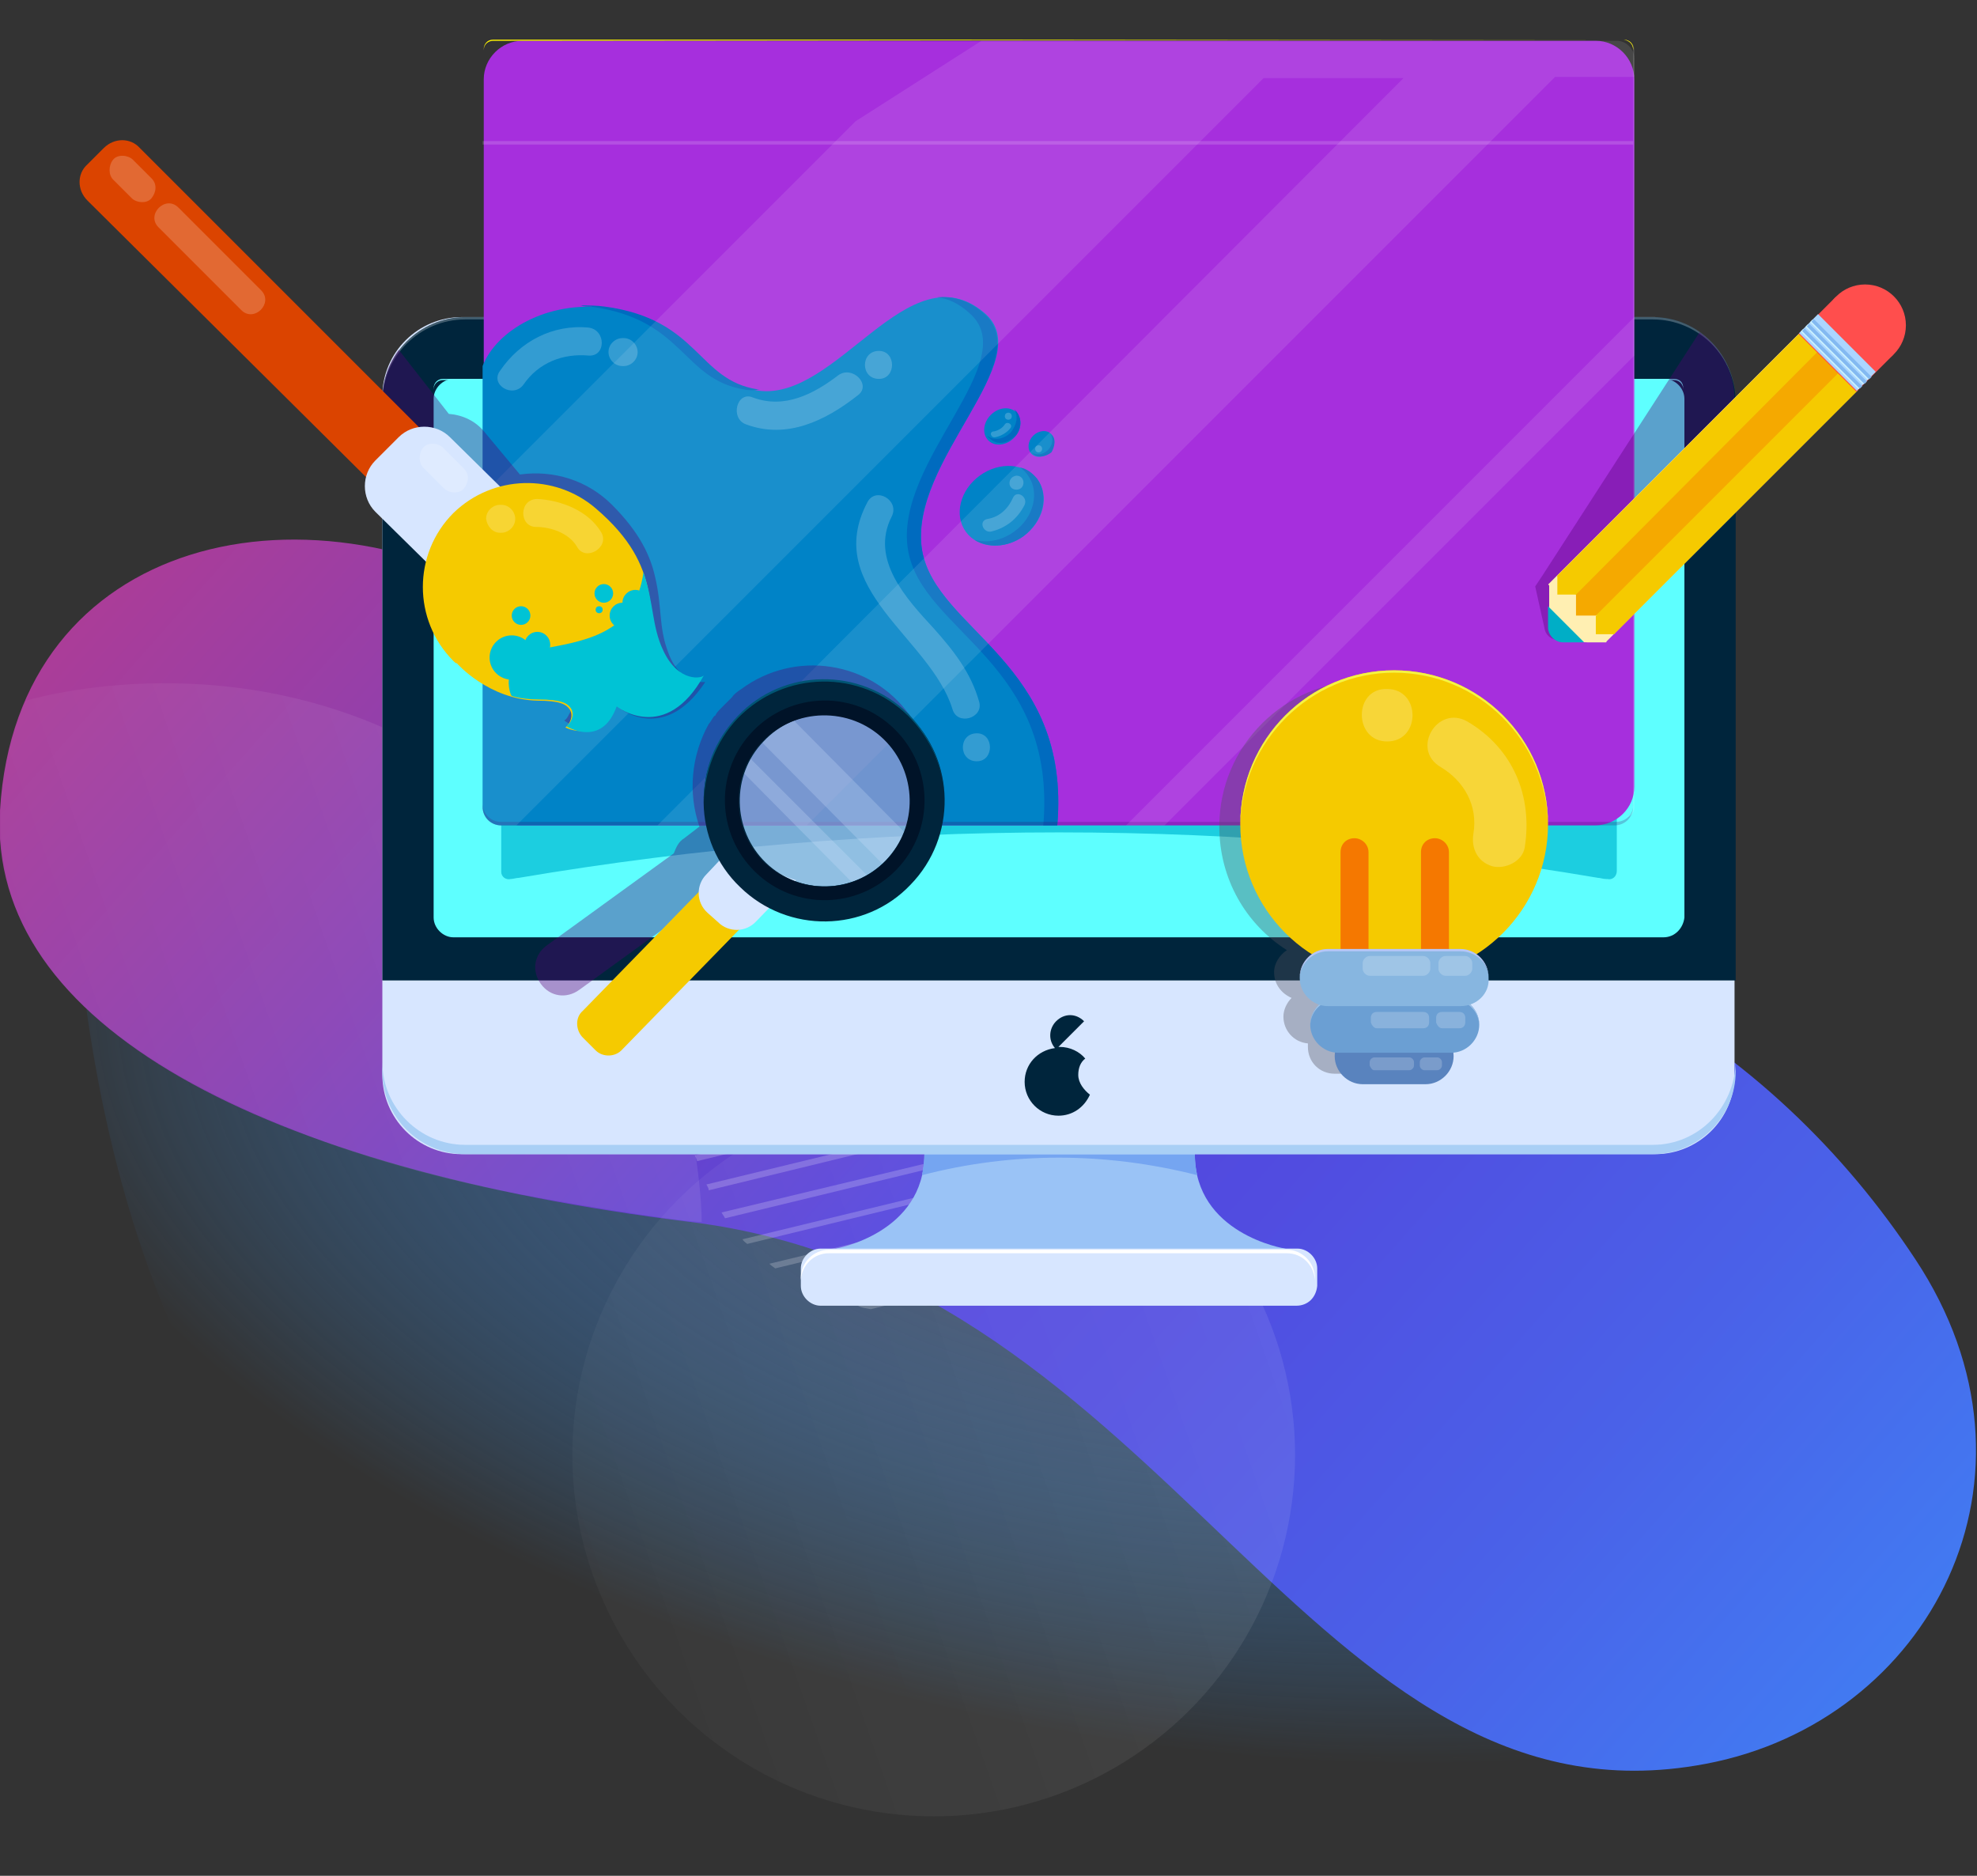 <?xml version="1.0" encoding="utf-8"?>
<!-- Generator: Adobe Illustrator 19.0.0, SVG Export Plug-In . SVG Version: 6.00 Build 0)  -->
<svg version="1.1" xmlns="http://www.w3.org/2000/svg" xmlns:xlink="http://www.w3.org/1999/xlink" x="0px" y="0px"
	 viewBox="0 0 169.6 160.9" style="enable-background:new 0 0 169.6 160.9;" xml:space="preserve">
<rect x="0" y="0" width="169.6" height="160.9" fill="#333333" stroke="none"/>
<style type="text/css">
	.st0{fill:url(#SVGID_1_);}
	.st1{fill:url(#SVGID_2_);}
	.st2{opacity:0.2;}
	.st3{fill:#FFFFFF;}
	.st4{fill:url(#SVGID_3_);}
	.st5{fill:url(#SVGID_4_);}
	.st6{fill:#9AC3F6;}
	.st7{fill:#75A5F1;}
	.st8{fill:#D7E6FF;}
	.st9{fill:#A9CFF5;}
	.st10{fill:#00253C;}
	.st11{opacity:0.26;fill:#FFFFFF;}
	.st12{fill:#5EFFFF;}
	.st13{fill:#6AFFFF;}
	.st14{opacity:0.7;fill:#00BAD4;}
	.st15{fill:#A62FDD;}
	.st16{fill:#0083C7;}
	.st17{fill:#006BBF;}
	.st18{opacity:0.23;fill:#3A0065;}
	.st19{opacity:0.16;fill:#FFFFFF;}
	.st20{opacity:0.1;}
	.st21{fill:#FFF500;}
	.st22{opacity:0.37;fill:#540076;}
	.st23{fill:#DB4400;}
	.st24{fill:#F5CA00;}
	.st25{fill:#00C3D5;}
	.st26{fill:#FF4E4D;}
	.st27{fill:#FFEFB2;}
	.st28{fill:#00AEC6;}
	.st29{fill:#F5A900;}
	.st30{fill:#ABD6FF;}
	.st31{fill:#CCF2FF;}
	.st32{fill:#83B9F1;}
	.st33{opacity:0.37;fill:#53525C;}
	.st34{fill:#F5F344;}
	.st35{opacity:0.22;}
	.st36{fill:#F57800;}
	.st37{fill:#5983BE;}
	.st38{opacity:0.2;fill:#FFFFFF;}
	.st39{fill:#6B9FD3;}
	.st40{fill:#9FC2E7;}
	.st41{fill:#87B6E0;}
	.st42{fill:#B6C6F6;}
	.st43{opacity:0.44;fill:#D7E6FF;}
	.st44{opacity:0.24;fill:#D7E6FF;}
	.st45{fill:#005574;}
	.st46{fill:#001328;}
</style>
<g id="BOTA">
	<g>
		<g>
			<g>
				<g>
					<g>
						<g>
							
								<radialGradient id="SVGID_1_" cx="1393.771" cy="24.714" r="145.855" gradientTransform="matrix(-0.64 -0.139 -6.985804e-02 0.319 987.624 286.402)" gradientUnits="userSpaceOnUse">
								<stop  offset="0" style="stop-color:#4E4251"/>
								<stop  offset="0.212" style="stop-color:#48587B;stop-opacity:0.788"/>
								<stop  offset="0.59" style="stop-color:#3E7CC2;stop-opacity:0.41"/>
								<stop  offset="0.862" style="stop-color:#3893EE;stop-opacity:0.138"/>
								<stop  offset="1" style="stop-color:#369CFF;stop-opacity:0"/>
							</radialGradient>
							<path class="st0" d="M33.7,137.7c29,18.8,94.5,33.5,113.9,12.7l9.4-29.5L6.3,73C6.3,73,6.3,120,33.7,137.7z"/>
							
								<linearGradient id="SVGID_2_" gradientUnits="userSpaceOnUse" x1="989.456" y1="30.832" x2="1292.359" y2="-103.353" gradientTransform="matrix(-0.953 -0.303 -0.303 0.953 1133.242 450.101)">
								<stop  offset="0" style="stop-color:#369CFF"/>
								<stop  offset="8.222158e-02" style="stop-color:#3F83F5"/>
								<stop  offset="0.211" style="stop-color:#4A61E8"/>
								<stop  offset="0.317" style="stop-color:#514CE0"/>
								<stop  offset="0.388" style="stop-color:#5445DD"/>
								<stop  offset="0.536" style="stop-color:#8940B3"/>
								<stop  offset="0.684" style="stop-color:#B63C8F"/>
								<stop  offset="0.816" style="stop-color:#D73976"/>
								<stop  offset="0.926" style="stop-color:#EB3766"/>
								<stop  offset="1" style="stop-color:#F23660"/>
							</linearGradient>
							<path class="st1" d="M59.1,104.8c41.3,5,53.3,52.9,87.2,46.5c19.2-3.6,30.4-24.6,18-43.3c-12.2-18.5-33.4-32.5-63.4-31.5
								c-28.9,0.9-46.9-19-54.2-23.6C26.6,40.1,1.4,46,0,69.5C-1.1,88,22.7,100.3,59.1,104.8z"/>
						</g>
						<g class="st2">
							<path class="st3" d="M80.7,75l-14.2,3.5c-0.3,0.2-0.6,0.5-0.9,0.7l16.2-3.9C81.5,75.2,81.1,75.1,80.7,75z"/>
							<path class="st3" d="M62.4,82.7l24-5.8c-0.2-0.1-0.4-0.2-0.7-0.3l-22.9,5.5C62.7,82.3,62.5,82.5,62.4,82.7z"/>
							<path class="st3" d="M60.5,85.9l28.9-7c-0.2-0.1-0.3-0.2-0.5-0.4l-28.1,6.8C60.7,85.5,60.6,85.7,60.5,85.9z"/>
							<path class="st3" d="M59.5,88.8L91.7,81c-0.1-0.1-0.2-0.3-0.4-0.4l-31.7,7.7C59.6,88.5,59.5,88.7,59.5,88.8z"/>
							<path class="st3" d="M58.9,91.7l34.5-8.4c-0.1-0.1-0.2-0.3-0.3-0.4L59,91.2C59,91.3,59,91.5,58.9,91.7z"/>
							<path class="st3" d="M58.9,94.4l35.9-8.7c-0.1-0.1-0.1-0.3-0.2-0.4l-35.7,8.7C58.8,94.1,58.9,94.2,58.9,94.4z"/>
							<path class="st3" d="M59.2,97.1l36.6-8.9c0-0.2-0.1-0.3-0.1-0.5l-36.5,8.9C59.1,96.7,59.1,96.9,59.2,97.1z"/>
							<path class="st3" d="M59.8,99.6l36.5-8.9c0-0.2-0.1-0.3-0.1-0.5l-36.6,8.9C59.7,99.3,59.8,99.5,59.8,99.6z"/>
							<path class="st3" d="M60.8,102.1l35.7-8.7c0-0.2,0-0.3,0-0.5l-35.9,8.7C60.7,101.8,60.8,101.9,60.8,102.1z"/>
							<path class="st3" d="M62.2,104.5l34.2-8.3c0-0.2,0-0.3,0.1-0.5L61.9,104C62,104.2,62.1,104.3,62.2,104.5z"/>
							<path class="st3" d="M64.1,106.7L95.8,99c0.1-0.2,0.1-0.3,0.1-0.5l-32.2,7.8C63.8,106.5,64,106.6,64.1,106.7z"/>
							<path class="st3" d="M66.5,108.8l28.1-6.8c0.1-0.2,0.2-0.4,0.3-0.6l-28.9,7C66.2,108.6,66.4,108.7,66.5,108.8z"/>
							<path class="st3" d="M69.8,110.8l22.9-5.5c0.2-0.2,0.3-0.4,0.4-0.6l-24,5.8C69.3,110.6,69.5,110.7,69.8,110.8z"/>
							<path class="st3" d="M74.7,112.3l14.2-3.5c0.3-0.2,0.6-0.5,0.9-0.7l-16.2,3.9C73.9,112.2,74.3,112.2,74.7,112.3z"/>
						</g>
						
							<linearGradient id="SVGID_3_" gradientUnits="userSpaceOnUse" x1="58.941" y1="91.567" x2="4.266" y2="158.054" gradientTransform="matrix(0.854 0.52 -0.52 0.854 61.172 -37.789)">
							<stop  offset="0" style="stop-color:#FFFFFF;stop-opacity:0.1"/>
							<stop  offset="1" style="stop-color:#FFFFFF;stop-opacity:0"/>
						</linearGradient>
						<path class="st4" d="M46.6,102.8c-4.1-0.7-13.1-2.5-21.2-5.8C9.1,90.6,3.1,83.2,1.1,77.2c-2.9-8.7,1.1-17.1,1.1-17.1
							c2.5-0.7,19.6-5,36.2,5.2c21.1,13.1,21.8,37.7,21.8,39.5C60.1,104.9,55.5,104.4,46.6,102.8z"/>
						
							<linearGradient id="SVGID_4_" gradientUnits="userSpaceOnUse" x1="130.445" y1="92.861" x2="61.109" y2="177.177" gradientTransform="matrix(0.854 0.52 -0.52 0.854 61.172 -37.789)">
							<stop  offset="0" style="stop-color:#FFFFFF;stop-opacity:0.1"/>
							<stop  offset="1" style="stop-color:#FFFFFF;stop-opacity:0"/>
						</linearGradient>
						<circle class="st5" cx="80.1" cy="124.8" r="31"/>
					</g>
				</g>
			</g>
		</g>
	</g>
</g>
<g id="OBRAZOK">
	<g>
		<g>
			<g>
				<path class="st6" d="M102.5,99c-5.9-3.8-10-5.7-10-5.7l-1.6,0.4l0,0l-1.6-0.4c0,0-4.1,1.9-10,5.7c0,6.8-7.6,8.1-7.6,8.1
					l19.3,2.4l19.3-2.4C110.1,107.1,102.5,105.8,102.5,99z"/>
				<path class="st7" d="M102.7,100.8c-0.1-0.5-0.2-1.1-0.2-1.8c-5.9-3.8-10-5.7-10-5.7l-1.6,0.4l-1.6-0.4c0,0-4.1,1.9-10,5.7
					c0,0.6-0.1,1.2-0.2,1.8C86.8,98.8,94.8,98.8,102.7,100.8z"/>
				<g>
					<path class="st8" d="M148.8,34v58.2c0,3.8-3.1,6.8-6.8,6.8H39.6c-3.8,0-6.8-3.1-6.8-6.8V34c0-3.8,3.1-6.8,6.8-6.8H142"/>
					<path class="st9" d="M141.8,98.2H39.9c-3.9,0-7.1-3.2-7.1-7.1v0.8c0,3.9,3.2,7.1,7.1,7.1h101.9c3.9,0,7.1-3.2,7.1-7.1v-0.8
						C148.8,95,145.7,98.2,141.8,98.2z"/>
					<path class="st10" d="M141.8,27.2H39.9c-3.9,0-7.1,3.2-7.1,7.1v49.8h116.1V34.3C148.8,30.4,145.7,27.2,141.8,27.2z"/>
					<path class="st11" d="M141.8,27.2H39.9c-3.9,0-7.1,3.2-7.1,7.1v0.2c0-3.9,3.2-7.1,7.1-7.1h101.9c3.9,0,7.1,3.2,7.1,7.1v-0.2
						C148.8,30.4,145.7,27.2,141.8,27.2z"/>
					<path class="st10" d="M92.5,92.2c0-0.6,0.2-1.1,0.6-1.4c-0.5-0.6-1.3-1-2.2-1c0,0,0,0-0.1,0l2.2-2.2c-0.7-0.7-1.7-0.7-2.4,0
						c-0.6,0.6-0.7,1.6-0.1,2.3c-1.5,0.2-2.6,1.4-2.6,2.9c0,1.6,1.3,2.9,2.9,2.9c1.2,0,2.2-0.7,2.7-1.8C93,93.5,92.5,92.9,92.5,92.2
						z"/>
					<path class="st12" d="M142.7,80.4H38.9c-0.9,0-1.7-0.8-1.7-1.7V34.2c0-0.9,0.8-1.7,1.7-1.7h103.9c0.9,0,1.7,0.8,1.7,1.7v44.5
						C144.4,79.6,143.7,80.4,142.7,80.4z"/>
					<path class="st13" d="M143.6,32.5H38c-0.5,0-0.8,0.4-0.8,0.8v0.1c0-0.5,0.4-0.8,0.8-0.8h105.6c0.5,0,0.8,0.4,0.8,0.8v-0.1
						C144.4,32.8,144.1,32.5,143.6,32.5z"/>
					<path class="st14" d="M138.7,11.7c0-0.2,0-0.4,0-0.7c0,0,0-0.1,0-0.1c0-0.4-0.4-0.9-0.8-0.9c0,0,0,0-0.1,0
						c-0.2,0-0.4-0.1-0.7-0.1c-30.7-5.2-62-5.2-92.6,0c-0.2,0-0.5,0.1-0.7,0.1c-0.4,0.1-0.8,0.5-0.8,0.9c0,0,0,0.1,0,0.1
						c0,0.2,0,0.4,0,0.7c0,0,0,0,0,0c0,20.6,0,41.2,0,61.8l0,0v1.2c0,0,0,0,0,0.1c0,0.4,0.4,0.7,0.8,0.6c0.2,0,0.5-0.1,0.7-0.1
						c30.7-5.2,62-5.2,92.6,0c0.2,0,0.4,0.1,0.7,0.1c0,0,0,0,0.1,0c0.4,0.1,0.8-0.2,0.8-0.7c0,0,0-0.1,0-0.1c0-0.2,0-0.4,0-0.6l0,0
						c0-17.2,0-34.3,0-51.5c0-2.4,0-4.8,0-7.2C138.7,14,138.7,12.9,138.7,11.7L138.7,11.7z"/>
					<g>
						<g>
							<path class="st15" d="M136.8,70.8H44.8c-1.8,0-3.3-1.5-3.3-3.3V6.8c0-1.8,1.5-3.3,3.3-3.3h92.1c1.8,0,3.3,1.5,3.3,3.3v60.7
								C140.2,69.3,138.7,70.8,136.8,70.8z"/>
							<path class="st16" d="M84.4,26.8c-6.5-5.4-12.6,7.7-19.4,6.7c-5.2-0.8-5-6-13.1-7.1c-4.9-0.6-9.3,1.9-10.5,5v37.8
								c0,0.9,0.7,1.6,1.6,1.6h47.7c1.2-14-10.4-16.7-11.6-23.6C77.9,39.5,89.3,30.8,84.4,26.8z"/>
							<g>
								<path class="st17" d="M50.7,26.3c8,1.1,7.8,6.2,13.1,7.1c0.5,0.1,0.9,0.1,1.4,0c-0.1,0-0.2,0-0.2,0c-5.2-0.8-5-6-13.1-7.1
									c-0.7-0.1-1.4-0.1-2.1-0.1C50.1,26.3,50.4,26.3,50.7,26.3z"/>
								<path class="st17" d="M79.1,47.2c-1.3-7.6,10.2-16.3,5.2-20.4c-1.3-1.1-2.6-1.4-3.9-1.3c0.9,0.1,1.8,0.5,2.7,1.3
									c4.9,4.1-6.5,12.8-5.2,20.4c1.2,7,12.8,9.6,11.6,23.6h1.2C91.9,56.8,80.3,54.1,79.1,47.2z"/>
							</g>
							
								<ellipse transform="matrix(-0.81 0.587 -0.587 -0.81 181.011 27.976)" class="st16" cx="86" cy="43.3" rx="3.8" ry="3.2"/>
							<path class="st17" d="M89,41.1c-0.4-0.5-0.9-0.9-1.5-1c0.3,0.2,0.5,0.4,0.7,0.7c1,1.4,0.5,3.6-1.2,4.8
								c-1.1,0.8-2.4,1-3.4,0.7c1.1,0.7,2.8,0.7,4.2-0.3C89.5,44.7,90,42.5,89,41.1z"/>
							
								<ellipse transform="matrix(-0.707 0.707 -0.707 -0.707 172.595 1.581)" class="st16" cx="86" cy="36.5" rx="1.7" ry="1.4"/>
							<path class="st17" d="M87.2,35.3c-0.1-0.1-0.1-0.1-0.2-0.2c0.4,0.6,0.2,1.4-0.3,2c-0.6,0.6-1.4,0.7-2,0.3
								c0,0.1,0.1,0.1,0.2,0.2c0.6,0.6,1.5,0.5,2.2-0.2C87.6,36.9,87.7,35.9,87.2,35.3z"/>
							
								<ellipse transform="matrix(-0.707 0.707 -0.707 -0.707 179.41 1.882)" class="st16" cx="89.3" cy="38.1" rx="1.2" ry="1"/>
							<path class="st17" d="M90.2,37.3c0,0-0.1-0.1-0.1-0.1c0.3,0.4,0.2,1-0.2,1.4c-0.4,0.4-1,0.5-1.4,0.2c0,0,0.1,0.1,0.1,0.1
								c0.4,0.4,1.1,0.3,1.6-0.1C90.5,38.3,90.6,37.6,90.2,37.3z"/>
							<path class="st18" d="M138.6,70.5H43c-0.9,0-1.6-0.7-1.6-1.6v0.3c0,0.9,0.7,1.6,1.6,1.6h95.5c0.9,0,1.6-0.7,1.6-1.6v-0.3
								C140.2,69.8,139.5,70.5,138.6,70.5z"/>
							<path class="st19" d="M139.3,3.4L139.3,3.4c0.4,0,0.8,0.4,0.8,0.8v65.1c0,0.5-0.4,0.8-0.8,0.8h0.1c0.5,0,0.8-0.4,0.8-0.8V4.3
								C140.2,3.8,139.8,3.4,139.3,3.4z"/>
							<g class="st20">
								<path class="st3" d="M69.2,70.8l64.2-64.2h6.8V5c0-0.8-0.7-1.5-1.5-1.5H84.2l-10.8,6.9l-32,32v26.9c0,0.8,0.7,1.5,1.5,1.5
									h1.4l64.1-64.1h12L56.4,70.8H69.2z"/>
								<polygon class="st3" points="140.2,30.5 140.2,27.2 96.6,70.8 99.9,70.8 								"/>
							</g>
							<path class="st21" d="M139.3,3.4H42.3c-0.5,0-0.8,0.4-0.8,0.8v0.1c0-0.5,0.4-0.8,0.8-0.8L139.3,3.4c0.5,0.1,0.8,0.4,0.8,0.9
								V4.3C140.2,3.8,139.8,3.4,139.3,3.4z"/>
							<rect x="41.4" y="12.1" class="st19" width="98.7" height="0.3"/>
						</g>
					</g>
				</g>
				<path class="st22" d="M34.8,42.9l3,3.6c-1,2.9-0.5,6.2,1.6,8.7c0.1,0.1,0.2,0.2,0.2,0.3l0,0c0,0,1.7,2.3,4.7,3.3
					c0.1,0,0.2,0.1,0.3,0.1c0.1,0,0.2,0.1,0.3,0.1c0.1,0,0.3,0.1,0.4,0.1c0.1,0,0.2,0,0.2,0c0.2,0,0.5,0.1,0.7,0.1
					c1.9,0.2,2.5,0.5,2.7,1.1c0.2,0.3,0.1,0.7-0.1,1c-0.1,0.2-0.2,0.4-0.4,0.5l0,0c0,0,2.8,2.2,4.4-1.3c0,0,4,3.6,7.7-2
					c0,0-2.2,0.3-3.2-2.6c-0.8-2.1-0.5-3.9-1.1-6.4c-0.4-1.8-1.3-3.8-3.7-6.2c0,0,0,0,0,0c-2.1-2.1-5-3-7.9-2.6l-3-3.6
					c-0.8-1-1.9-1.5-3.1-1.6L34.2,30c-0.9,1.2-1.4,2.7-1.4,4.3v4l1,1.2C33.7,40.7,34,41.9,34.8,42.9z"/>
				<g>
					<path class="st23" d="M38.6,42.2l-1.4,1.4c-0.9,0.9-2.3,0.9-3.1,0L7.5,17.2c-0.9-0.9-0.9-2.3,0-3.1l1.4-1.4
						c0.9-0.9,2.3-0.9,3.1,0l26.5,26.5C39.4,40,39.4,41.4,38.6,42.2z"/>
					<path class="st8" d="M52,55.1l-2,2c-1.2,1.2-3.2,1.2-4.4,0L32.2,43.9c-1.2-1.2-1.2-3.2,0-4.4l2-2c1.2-1.2,3.2-1.2,4.4,0
						L52,50.7C53.3,51.9,53.3,53.9,52,55.1z"/>
					<path class="st24" d="M56.7,56.1c-1.6-3.4,0.5-7.3-5.6-12.5c0,0,0,0,0,0c-3.5-3-8.8-2.9-12.2,0.4c-3.5,3.5-3.5,9.2,0,12.7
						c0.1,0.1,0.2,0.2,0.3,0.2l0,0c0,0,2.7,3.1,6.9,3.2c1.9,0,2.5,0.3,2.8,0.8c0.3,0.5,0,1.2-0.4,1.5c0,0,2.9,1.5,4.2-2.1
						c0,0,4.5,3.3,7.1-2C59.9,58.4,58,58.9,56.7,56.1z"/>
					<path class="st25" d="M56.9,55.8c-1-2.1-0.8-4.1-1.7-6.7c-0.7,5-4.5,5.8-8.4,6.5c-4.3,0.8-3,4.1-2.9,4.1
						c0.7,0.2,1.5,0.3,2.3,0.3c1.9,0,2.5,0.3,2.8,0.8c0.3,0.5,0,1.2-0.4,1.5c0,0,3,1.9,4.3-1.7c0,0,4.2,3.3,7.5-2.7
						C60.3,58.2,58.2,58.6,56.9,55.8z"/>
					<circle class="st25" cx="43.9" cy="56.4" r="1.9"/>
					<circle class="st25" cx="46.1" cy="55.3" r="1.1"/>
					<circle class="st25" cx="53.4" cy="52.8" r="1.1"/>
					<circle class="st25" cx="54.5" cy="51.7" r="1.1"/>
					<circle class="st25" cx="51.8" cy="50.9" r="0.8"/>
					<circle class="st25" cx="44.7" cy="52.8" r="0.8"/>
					<circle class="st25" cx="51.4" cy="52.3" r="0.3"/>
				</g>
				<path class="st8" d="M111.2,112H70.4c-0.9,0-1.7-0.8-1.7-1.7v-1.5c0-0.9,0.8-1.7,1.7-1.7h40.9c0.9,0,1.7,0.8,1.7,1.7v1.5
					C112.9,111.3,112.2,112,111.2,112z"/>
				<path class="st3" d="M71.1,107.5h39.3c1.3,0,2.3,1,2.4,2.3c0-0.1,0-0.1,0-0.2c0-1.3-1.1-2.4-2.4-2.4H71.1
					c-1.3,0-2.4,1.1-2.4,2.4c0,0.1,0,0.1,0,0.2C68.8,108.5,69.8,107.5,71.1,107.5z"/>
			</g>
			<g class="st2">
				<g>
					<path class="st3" d="M36.3,40.1c0.6,0.6,1.2,1.2,1.8,1.8c0.4,0.4,1.3,0.5,1.7,0c0.4-0.5,0.5-1.2,0-1.7
						c-0.6-0.6-1.2-1.2-1.8-1.8c-0.4-0.4-1.3-0.5-1.7,0C35.9,38.9,35.9,39.7,36.3,40.1L36.3,40.1z"/>
				</g>
				<g>
					<path class="st3" d="M9.7,15.4c0.5,0.5,1,1,1.6,1.6c0.4,0.4,1.3,0.5,1.7,0c0.4-0.5,0.5-1.2,0-1.7c-0.5-0.5-1-1-1.6-1.6
						c-0.4-0.4-1.3-0.5-1.7,0C9.3,14.2,9.3,15,9.7,15.4L9.7,15.4z"/>
				</g>
				<g>
					<path class="st3" d="M13.6,19.5c2.4,2.4,4.7,4.7,7.1,7.1c1.1,1.1,2.8-0.6,1.7-1.7c-2.4-2.4-4.7-4.7-7.1-7.1
						C14.2,16.7,12.5,18.4,13.6,19.5L13.6,19.5z"/>
				</g>
				<g>
					<path class="st3" d="M50.5,28.1c-3.1-0.3-5.9,1.2-7.6,3.7C42,33,44,34.2,44.9,33c1.3-1.9,3.4-2.7,5.6-2.5
						C52,30.6,52,28.3,50.5,28.1L50.5,28.1z"/>
				</g>
				<g>
					<path class="st3" d="M53.4,31.4c0,0,0.1,0,0.1,0c0.6,0,1.2-0.5,1.2-1.2c0-0.6-0.5-1.2-1.2-1.2c0,0-0.1,0-0.1,0
						c-0.6,0-1.2,0.5-1.2,1.2C52.2,30.8,52.7,31.4,53.4,31.4L53.4,31.4z"/>
				</g>
				<g>
					<path class="st3" d="M64,36.4c3.5,1.3,6.8-0.3,9.6-2.5c1.2-0.9-0.5-2.6-1.7-1.7c-2.1,1.6-4.6,2.9-7.3,1.9
						C63.2,33.5,62.6,35.9,64,36.4L64,36.4z"/>
				</g>
				<g>
					<path class="st3" d="M75.4,32.5c1.5,0,1.5-2.4,0-2.4C73.8,30.1,73.8,32.5,75.4,32.5L75.4,32.5z"/>
				</g>
				<g>
					<path class="st3" d="M74.4,43.1c-3.9,7.4,5.4,11.6,7.3,17.7c0.4,1.5,2.7,0.8,2.3-0.6c-0.7-2.5-2.2-4.4-3.9-6.3
						c-2.3-2.5-5.5-5.9-3.6-9.6C77.2,42.9,75.1,41.7,74.4,43.1L74.4,43.1z"/>
				</g>
				<g>
					<path class="st3" d="M83.8,65.3c1.5,0,1.5-2.4,0-2.4C82.2,62.9,82.2,65.3,83.8,65.3L83.8,65.3z"/>
				</g>
				<g>
					<path class="st3" d="M42.9,45.7c0,0,0.1,0,0.1,0c0.6,0,1.2-0.5,1.2-1.2c0-0.6-0.5-1.2-1.2-1.2c0,0-0.1,0-0.1,0
						c-0.6,0-1.2,0.5-1.2,1.2C41.8,45.2,42.3,45.7,42.9,45.7L42.9,45.7z"/>
				</g>
				<g>
					<path class="st3" d="M46,45.2c1.2,0,2.8,0.5,3.5,1.7c0.7,1.3,2.8,0.1,2.1-1.2c-1.1-1.9-3.5-2.8-5.5-2.9
						C44.5,42.8,44.5,45.2,46,45.2L46,45.2z"/>
				</g>
				<g>
					<path class="st3" d="M85,45.6c1.3-0.3,2.3-1.1,2.9-2.3c0.3-0.7-0.7-1.3-1-0.6c-0.4,0.9-1.1,1.6-2.1,1.8
						C83.9,44.6,84.3,45.7,85,45.6L85,45.6z"/>
				</g>
				<g>
					<path class="st3" d="M87.2,42c0.8,0,0.8-1.2,0-1.2C86.4,40.9,86.4,42,87.2,42L87.2,42z"/>
				</g>
				<g>
					<path class="st3" d="M85.4,37.5c0.5-0.1,1-0.4,1.3-0.8c0.2-0.3-0.3-0.6-0.5-0.3c-0.2,0.3-0.5,0.5-0.9,0.6
						C84.8,37,85,37.6,85.4,37.5L85.4,37.5z"/>
				</g>
				<g>
					<path class="st3" d="M86.5,36c0.4,0,0.4-0.6,0-0.6C86.1,35.4,86.1,36,86.5,36L86.5,36z"/>
				</g>
				<g>
					<path class="st3" d="M89.1,38.8C89.1,38.8,89.1,38.8,89.1,38.8c0.4,0,0.4-0.6,0-0.6c0,0,0,0,0,0C88.7,38.2,88.7,38.8,89.1,38.8
						L89.1,38.8z"/>
				</g>
			</g>
			<path class="st22" d="M148.8,34.3c0-2.4-1.2-4.5-3-5.8l-13.5,20.9l-0.6,0.9l0.6,2.7c0,0,0,0,0,0l0.2,0.9c0.1,0.7,0.8,1.1,1.5,1
				l0.9-0.2l0.9-0.2l1.8-0.4l0.6-0.9l10.6-16.3V34.3z"/>
			<g>
				<circle class="st26" cx="160" cy="27.9" r="3.5"/>
				<path class="st27" d="M136.2,55.1h1.6v-4.9h-4.9v1.6C132.8,53.6,134.3,55.1,136.2,55.1z"/>
				<path class="st28" d="M132.8,52l0,1.8c0,0.7,0.6,1.3,1.3,1.3h1.8L132.8,52z"/>
				
					<rect x="142.6" y="26.5" transform="matrix(0.707 0.707 -0.707 0.707 72.361 -91.055)" class="st27" width="7" height="30.6"/>
				
					<rect x="143" y="26.7" transform="matrix(0.707 0.707 -0.707 0.707 72.202 -91.44)" class="st24" width="7" height="29.5"/>
				<rect x="133.6" y="49.4" class="st24" width="1.6" height="1.6"/>
				<rect x="136.9" y="52.8" class="st24" width="1.6" height="1.6"/>
				<polygon class="st29" points="156,30.1 135.2,51 135.2,52.8 136.9,52.8 157.8,31.9 				"/>
				
					<rect x="154.9" y="27.3" transform="matrix(0.707 0.707 -0.707 0.707 67.27 -103.347)" class="st26" width="7" height="4.5"/>
				
					<rect x="154.1" y="29.1" transform="matrix(0.707 0.707 -0.707 0.707 67.588 -102.579)" class="st30" width="7" height="2.3"/>
				<g>
					
						<rect x="153.6" y="30.7" transform="matrix(0.707 0.707 -0.707 0.707 67.796 -102.076)" class="st31" width="7" height="0.3"/>
					
						<rect x="153.7" y="30.6" transform="matrix(0.707 0.707 -0.707 0.707 67.777 -102.12)" class="st32" width="7" height="0.3"/>
				</g>
				<g>
					
						<rect x="154" y="30.3" transform="matrix(0.707 0.707 -0.707 0.707 67.63 -102.478)" class="st31" width="7" height="0.3"/>
					
						<rect x="154.1" y="30.2" transform="matrix(0.707 0.707 -0.707 0.707 67.612 -102.522)" class="st32" width="7" height="0.3"/>
				</g>
				<g>
					
						<rect x="154.4" y="29.9" transform="matrix(0.707 0.707 -0.707 0.707 67.464 -102.879)" class="st31" width="7" height="0.3"/>
					
						<rect x="154.5" y="29.8" transform="matrix(0.707 0.707 -0.707 0.707 67.446 -102.923)" class="st32" width="7" height="0.3"/>
				</g>
			</g>
			<path class="st33" d="M129.6,70.9c0-6.9-5.6-12.5-12.5-12.5c-6.9,0-12.5,5.6-12.5,12.5c0,4.5,2.3,8.4,5.8,10.6
				c-0.6,0.4-1.1,1.1-1.1,1.9c0,1,0.6,1.8,1.5,2.2c-0.4,0.4-0.7,1-0.7,1.6c0,1.2,0.9,2.2,2.1,2.3c0,0.1,0,0.2,0,0.3
				c0,1.3,1,2.3,2.3,2.3h5.1c1.3,0,2.3-1,2.3-2.3c0-0.1,0-0.2,0-0.3c1.2-0.1,2.1-1.1,2.1-2.3c0-0.6-0.3-1.2-0.7-1.6
				c0.9-0.3,1.5-1.2,1.5-2.2c0-0.8-0.4-1.5-1.1-1.9C127.2,79.3,129.6,75.4,129.6,70.9z"/>
			<g>
				<circle class="st24" cx="119.6" cy="70.7" r="13.2"/>
				<path class="st34" d="M119.6,57.7c7.2,0,13.1,5.8,13.2,13.1c0,0,0-0.1,0-0.1c0-7.3-5.9-13.2-13.2-13.2
					c-7.3,0-13.2,5.9-13.2,13.2c0,0,0,0.1,0,0.1C106.5,63.6,112.4,57.7,119.6,57.7z"/>
				<g class="st35">
					<g>
						<path class="st3" d="M123.6,65.8c2,1.2,3.2,3.3,2.8,5.7c-0.2,1.2,0.3,2.4,1.6,2.8c1.1,0.3,2.6-0.4,2.8-1.6
							c0.7-4.4-1-8.5-4.9-10.8C123.3,60.4,121,64.3,123.6,65.8L123.6,65.8z"/>
					</g>
					<g>
						<path class="st3" d="M119,63.6c2.9,0,2.9-4.5,0-4.5C116.1,59,116.1,63.6,119,63.6L119,63.6z"/>
					</g>
				</g>
				<g>
					<g>
						<path class="st36" d="M116.2,85.8c-0.6,0-1.2-0.5-1.2-1.2V73.1c0-0.7,0.5-1.2,1.2-1.2c0.6,0,1.2,0.5,1.2,1.2v11.5
							C117.3,85.3,116.8,85.8,116.2,85.8z"/>
					</g>
					<g>
						<path class="st36" d="M123.1,85.8c-0.6,0-1.2-0.5-1.2-1.2V73.1c0-0.7,0.5-1.2,1.2-1.2c0.6,0,1.2,0.5,1.2,1.2v11.5
							C124.3,85.3,123.7,85.8,123.1,85.8z"/>
					</g>
				</g>
				<path class="st37" d="M122.3,93h-5.4c-1.3,0-2.4-1.1-2.4-2.4l0,0c0-1.3,1.1-2.4,2.4-2.4h5.4c1.3,0,2.4,1.1,2.4,2.4l0,0
					C124.7,91.9,123.6,93,122.3,93z"/>
				<g>
					<path class="st38" d="M122.2,91.8h1.1c0.2,0,0.4-0.2,0.4-0.4v-0.3c0-0.2-0.2-0.4-0.4-0.4h-1.1c-0.2,0-0.4,0.2-0.4,0.4v0.3
						C121.8,91.6,122,91.8,122.2,91.8z"/>
					<path class="st38" d="M117.9,91.8h3c0.2,0,0.4-0.2,0.4-0.4v-0.3c0-0.2-0.2-0.4-0.4-0.4h-3c-0.2,0-0.4,0.2-0.4,0.4v0.3
						C117.6,91.6,117.7,91.8,117.9,91.8z"/>
				</g>
				<path class="st39" d="M124.5,90.3h-9.7c-1.3,0-2.4-1.1-2.4-2.4l0,0c0-1.3,1.1-2.4,2.4-2.4h9.7c1.3,0,2.4,1.1,2.4,2.4l0,0
					C126.9,89.2,125.8,90.3,124.5,90.3z"/>
				<path class="st40" d="M114.8,85.7h9.7c1.3,0,2.4,1,2.4,2.3c0,0,0-0.1,0-0.1c0-1.3-1.1-2.4-2.4-2.4h-9.7c-1.3,0-2.4,1.1-2.4,2.4
					c0,0,0,0.1,0,0.1C112.4,86.7,113.5,85.7,114.8,85.7z"/>
				<g>
					<path class="st38" d="M123.7,88.2h1.5c0.3,0,0.5-0.2,0.5-0.5v-0.4c0-0.3-0.2-0.5-0.5-0.5h-1.5c-0.3,0-0.5,0.2-0.5,0.5v0.4
						C123.3,88,123.5,88.2,123.7,88.2z"/>
					<path class="st38" d="M118.1,88.2h4c0.3,0,0.5-0.2,0.5-0.5v-0.4c0-0.3-0.2-0.5-0.5-0.5h-4c-0.3,0-0.5,0.2-0.5,0.5v0.4
						C117.7,88,117.9,88.2,118.1,88.2z"/>
				</g>
				<path class="st41" d="M125.3,86.3h-11.4c-1.3,0-2.4-1.1-2.4-2.4l0,0c0-1.3,1.1-2.4,2.4-2.4h11.4c1.3,0,2.4,1.1,2.4,2.4l0,0
					C127.8,85.2,126.7,86.3,125.3,86.3z"/>
				<path class="st42" d="M113.9,81.6h11.4c1.3,0,2.4,1,2.4,2.3c0,0,0-0.1,0-0.1c0-1.3-1.1-2.4-2.4-2.4h-11.4
					c-1.3,0-2.4,1.1-2.4,2.4c0,0,0,0.1,0,0.1C111.5,82.7,112.6,81.6,113.9,81.6z"/>
				<g>
					<path class="st38" d="M124,83.7h1.7c0.3,0,0.6-0.3,0.6-0.6v-0.5c0-0.3-0.3-0.6-0.6-0.6H124c-0.3,0-0.6,0.3-0.6,0.6v0.5
						C123.4,83.4,123.7,83.7,124,83.7z"/>
					<path class="st38" d="M117.5,83.7h4.6c0.3,0,0.6-0.3,0.6-0.6v-0.5c0-0.3-0.3-0.6-0.6-0.6h-4.6c-0.3,0-0.6,0.3-0.6,0.6v0.5
						C116.9,83.4,117.2,83.7,117.5,83.7z"/>
				</g>
			</g>
			<path class="st22" d="M79.9,66.1C79.9,66.1,79.9,66.1,79.9,66.1c0-0.3-0.1-0.6-0.2-0.9c0,0,0,0,0-0.1c-0.1-0.3-0.2-0.6-0.2-0.9
				c0,0,0-0.1,0-0.1c-0.1-0.3-0.2-0.5-0.3-0.8c0-0.1,0-0.1-0.1-0.2c-0.1-0.2-0.2-0.5-0.4-0.7c0-0.1-0.1-0.1-0.1-0.2
				c-0.2-0.3-0.4-0.6-0.6-0.9c-3.3-4.6-9.8-5.6-14.4-2.2c-0.3,0.2-0.6,0.4-0.8,0.7c-0.1,0.1-0.1,0.1-0.2,0.2
				c-0.2,0.2-0.4,0.4-0.6,0.6c0,0-0.1,0.1-0.1,0.1c-0.2,0.2-0.4,0.4-0.5,0.6c0,0,0,0.1-0.1,0.1c-0.2,0.2-0.3,0.5-0.5,0.7
				c0,0,0,0,0,0C59.3,64.8,59,68,60,70.9l-1.3,1c-0.5,0.3-0.7,0.8-0.9,1.3l-10.9,7.9c-1.1,0.8-1.3,2.2-0.5,3.3l0,0
				c0.8,1.1,2.2,1.3,3.3,0.5L60.6,77c0.5,0,1.1-0.1,1.5-0.4l1.3-1c3.5,2.7,8.5,2.9,12.3,0.2C78.9,73.4,80.3,69.7,79.9,66.1z"/>
			<g>
				<path class="st24" d="M51.1,90.1L50,89c-0.6-0.6-0.7-1.7,0-2.3l11.9-12.2c0.6-0.6,1.7-0.7,2.3,0l1.1,1c0.6,0.6,0.7,1.7,0,2.3
					L53.4,90C52.8,90.7,51.7,90.7,51.1,90.1z"/>
				<path class="st8" d="M65.6,74c-0.7-0.7-1.3-1.6-1.7-2.5L60.6,75c-0.9,0.9-0.9,2.4,0.1,3.3l0.9,0.8c0.9,0.9,2.4,0.9,3.3-0.1
					l3.4-3.5C67.2,75.2,66.4,74.7,65.6,74z"/>
				<circle class="st43" cx="70.8" cy="68.7" r="9.4"/>
				<polyline class="st44" points="67.8,61.5 78.7,72.5 76.4,74.8 64.8,63.1 63.6,64.3 74.4,75.1 73.5,76.1 63.4,65.9 62.5,62.6 
					65.8,60.4 67.4,60 				"/>
				<path class="st10" d="M63.3,61.5c-4,4.1-3.9,10.7,0.2,14.6c4.1,4,10.7,3.9,14.6-0.2c4-4.1,3.9-10.7-0.2-14.6
					C73.9,57.3,67.3,57.4,63.3,61.5z M75.9,63.4c2.9,2.8,3,7.5,0.2,10.4c-2.8,2.9-7.5,3-10.4,0.2c-2.9-2.8-3-7.5-0.2-10.4
					C68.3,60.6,73,60.5,75.9,63.4z"/>
				<g>
					<path class="st45" d="M63.3,61.6c4-4.1,10.5-4.2,14.6-0.2c2,2,3.1,4.6,3.1,7.2c0-2.7-1.1-5.3-3.1-7.4c-4.1-4-10.7-3.9-14.6,0.2
						c-2,2.1-3,4.7-2.9,7.4C60.4,66.3,61.4,63.6,63.3,61.6z"/>
					<path class="st45" d="M65.6,74.1c2.9,2.8,7.6,2.8,10.4-0.2c1.4-1.5,2.1-3.4,2.1-5.3c0,1.9-0.7,3.7-2.1,5.2
						c-2.8,2.9-7.5,3-10.4,0.2c-1.5-1.4-2.2-3.3-2.2-5.1C63.4,70.8,64.1,72.7,65.6,74.1z"/>
				</g>
				<path class="st46" d="M76.7,62.5c-3.4-3.3-8.8-3.2-12.1,0.2c-3.3,3.4-3.2,8.8,0.2,12.1c3.4,3.3,8.8,3.2,12.1-0.2
					C80.2,71.2,80.1,65.8,76.7,62.5z M65.6,74c-2.9-2.8-3-7.5-0.2-10.4c2.8-2.9,7.5-3,10.4-0.2c2.9,2.8,3,7.5,0.2,10.4
					C73.2,76.7,68.6,76.8,65.6,74z"/>
			</g>
		</g>
	</g>
</g>
</svg>
